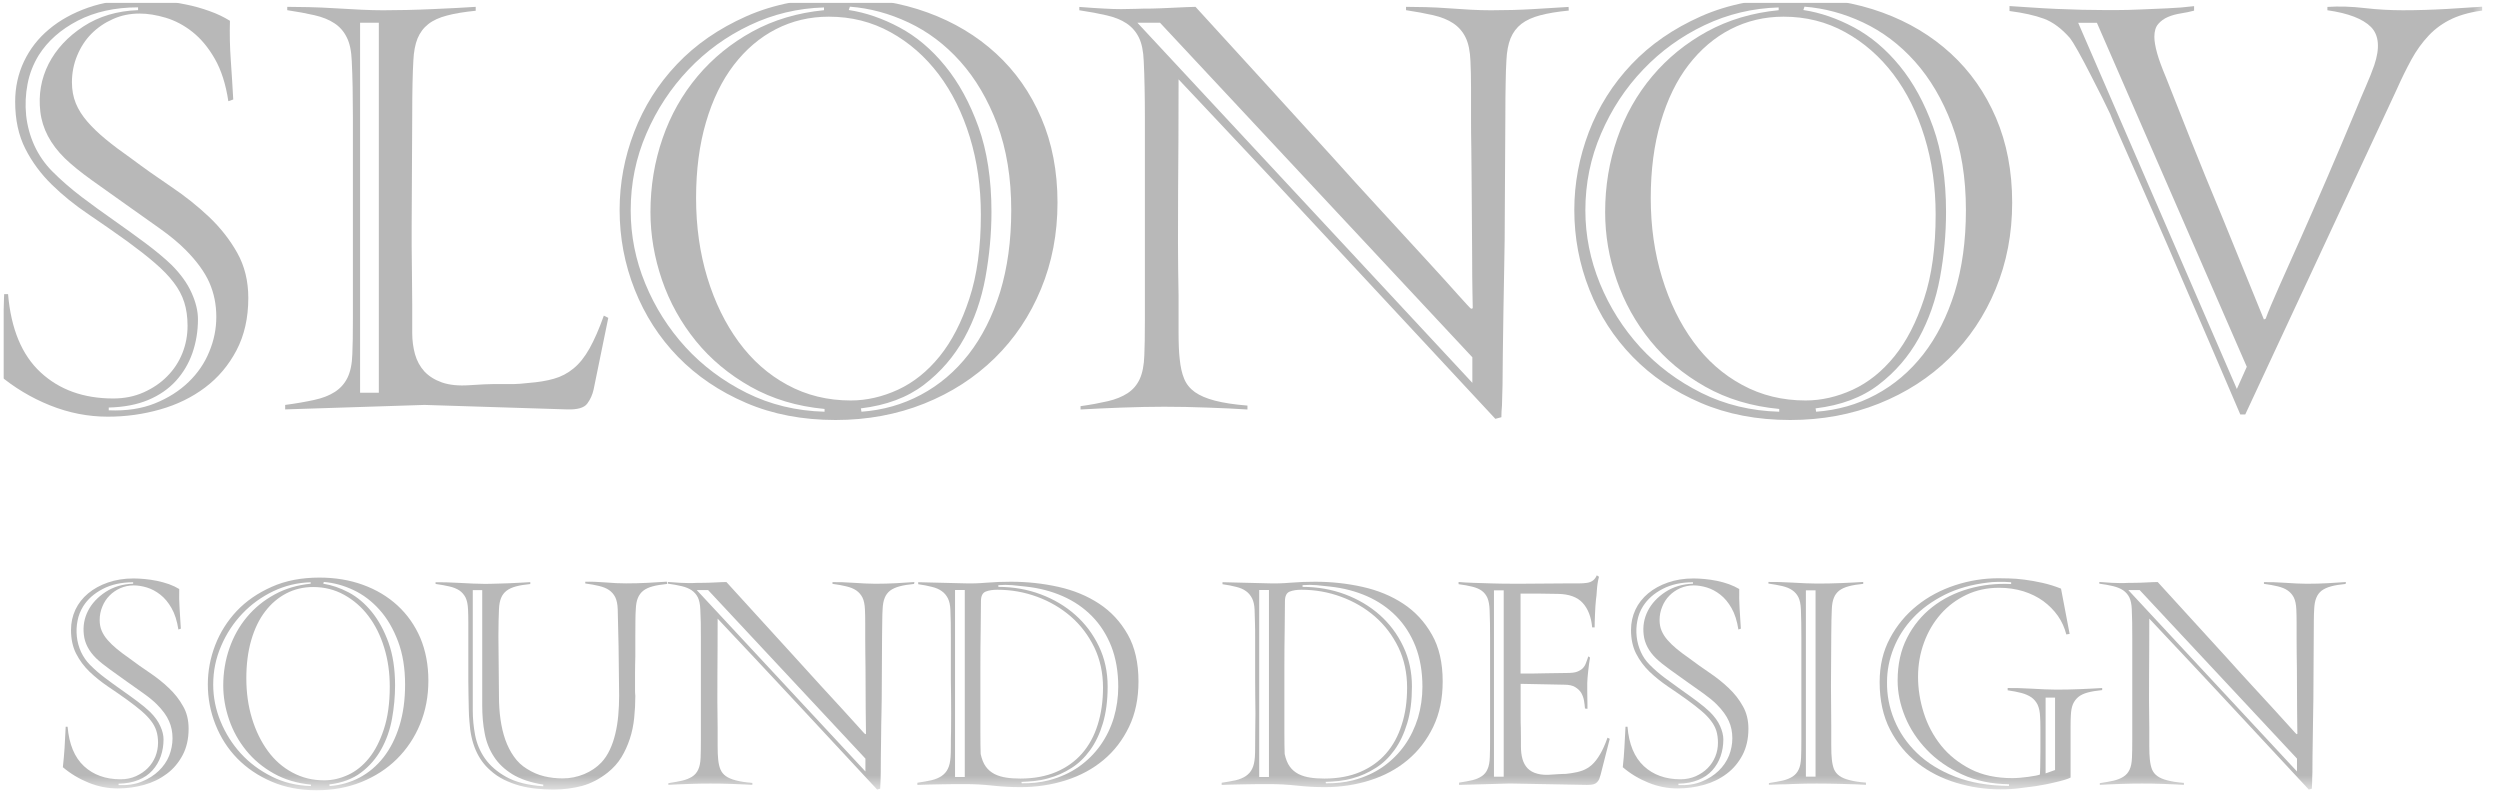 <?xml version="1.0" encoding="UTF-8"?> <svg xmlns="http://www.w3.org/2000/svg" width="137" height="44" viewBox="0 0 137 44" fill="none"><g clip-path="url(#clip0_2119_7558)"><mask id="mask0_2119_7558" style="mask-type:luminance" maskUnits="userSpaceOnUse" x="-172" y="-186" width="309" height="230"><path d="M136.23 -185.219H-171.434V43.299H136.23V-185.219Z" fill="white"></path></mask><g mask="url(#mask0_2119_7558)"><path d="M11.854 17.362C11.854 16.694 11.73 16.073 11.476 15.493C11.222 14.914 10.786 14.313 10.164 13.687C9.801 13.321 9.324 12.924 8.728 12.501C8.136 12.078 7.519 11.64 6.887 11.196C6.254 10.752 5.632 10.308 5.031 9.875C4.429 9.442 3.931 9.04 3.553 8.674C2.77 7.906 2.319 7.055 2.21 6.121C2.101 5.186 2.252 4.319 2.661 3.505C3.076 2.696 3.709 2.012 4.564 1.453C5.42 0.894 6.42 0.597 7.566 0.555V0.403C6.301 0.403 5.197 0.649 4.258 1.134C3.325 1.62 2.615 2.247 2.127 3.019C1.826 3.505 1.619 4.032 1.51 4.601C1.401 5.17 1.375 5.74 1.432 6.319C1.495 6.899 1.645 7.447 1.883 7.974C2.127 8.502 2.449 8.966 2.848 9.374C3.351 9.88 3.9 10.355 4.491 10.804C5.083 11.253 5.679 11.681 6.275 12.099C6.866 12.517 7.437 12.924 7.981 13.332C8.525 13.739 8.997 14.13 9.402 14.517C9.905 15.023 10.273 15.535 10.501 16.052C10.734 16.569 10.848 17.049 10.848 17.498C10.848 18.146 10.745 18.762 10.547 19.336C10.345 19.916 10.044 20.427 9.64 20.871C9.236 21.315 8.728 21.665 8.116 21.921C7.504 22.176 6.783 22.312 5.959 22.333V22.485C6.923 22.526 7.768 22.396 8.494 22.103C9.22 21.811 9.832 21.419 10.335 20.934C10.838 20.448 11.216 19.895 11.465 19.279C11.73 18.647 11.854 18.01 11.854 17.362ZM13.607 16.328C13.607 17.425 13.389 18.381 12.959 19.2C12.528 20.02 11.953 20.699 11.237 21.237C10.522 21.774 9.702 22.177 8.774 22.438C7.846 22.704 6.892 22.834 5.907 22.834C4.818 22.834 3.766 22.625 2.739 22.213C1.712 21.8 0.774 21.237 -0.071 20.526C0.006 19.78 0.069 19.08 0.11 18.427C0.152 17.78 0.188 17.007 0.229 16.12H0.442C0.603 18.026 1.199 19.456 2.226 20.406C3.252 21.357 4.58 21.837 6.208 21.837C6.809 21.837 7.364 21.727 7.867 21.503C8.37 21.278 8.805 20.986 9.163 20.62C9.526 20.255 9.801 19.837 9.993 19.357C10.184 18.882 10.278 18.381 10.278 17.853C10.278 17.368 10.216 16.934 10.096 16.564C9.977 16.188 9.785 15.827 9.521 15.483C9.262 15.138 8.919 14.783 8.494 14.418C8.074 14.052 7.566 13.66 6.985 13.232C6.28 12.726 5.56 12.225 4.828 11.729C4.092 11.232 3.429 10.695 2.837 10.115C2.246 9.536 1.759 8.883 1.391 8.157C1.018 7.426 0.831 6.565 0.831 5.573C0.831 4.784 0.992 4.048 1.313 3.369C1.635 2.69 2.091 2.1 2.687 1.604C3.278 1.108 3.994 0.711 4.828 0.419C5.663 0.127 6.597 -0.02 7.618 -0.02C7.981 -0.02 8.38 0.001 8.826 0.043C9.267 0.085 9.718 0.148 10.169 0.242C10.62 0.33 11.061 0.456 11.481 0.607C11.906 0.758 12.274 0.936 12.601 1.14C12.58 1.85 12.595 2.57 12.647 3.296C12.699 4.027 12.741 4.742 12.782 5.452L12.513 5.546C12.373 4.612 12.124 3.839 11.771 3.223C11.419 2.607 11.009 2.116 10.547 1.75C10.086 1.385 9.599 1.129 9.085 0.973C8.572 0.821 8.095 0.743 7.649 0.743C7.125 0.743 6.638 0.842 6.187 1.046C5.731 1.249 5.342 1.516 5.01 1.85C4.678 2.184 4.419 2.586 4.227 3.051C4.035 3.515 3.942 4.006 3.942 4.507C3.942 4.936 4.014 5.317 4.154 5.661C4.294 6.006 4.507 6.34 4.787 6.664C5.067 6.988 5.404 7.311 5.798 7.635C6.192 7.959 6.648 8.303 7.172 8.669C7.877 9.196 8.608 9.713 9.36 10.22C10.117 10.726 10.812 11.28 11.444 11.875C12.077 12.475 12.595 13.133 13 13.854C13.404 14.574 13.607 15.399 13.607 16.328Z" fill="#B8B8B8"></path></g><mask id="mask1_2119_7558" style="mask-type:luminance" maskUnits="userSpaceOnUse" x="-172" y="-186" width="309" height="230"><path d="M136.23 -185.219H-171.434V43.299H136.23V-185.219Z" fill="white"></path></mask><g mask="url(#mask1_2119_7558)"><path d="M20.76 1.247H19.733V21.521H20.76V1.247ZM32.53 21.344C32.468 21.626 32.354 21.887 32.182 22.117C32.011 22.352 31.633 22.456 31.052 22.435L23.264 22.19L15.627 22.435V22.19C16.228 22.111 16.757 22.017 17.213 21.918C17.67 21.819 18.043 21.673 18.344 21.48C18.645 21.287 18.878 21.031 19.039 20.707C19.199 20.383 19.293 19.95 19.308 19.402C19.329 18.979 19.339 18.321 19.339 17.444V6.437C19.339 5.857 19.334 5.309 19.324 4.782C19.314 4.254 19.298 3.779 19.277 3.351C19.256 2.803 19.168 2.37 19.002 2.046C18.842 1.722 18.613 1.461 18.323 1.273C18.033 1.08 17.67 0.934 17.234 0.834C16.799 0.735 16.306 0.641 15.741 0.558V0.375C16.062 0.375 16.456 0.38 16.918 0.391C17.38 0.401 17.857 0.422 18.354 0.453C18.847 0.485 19.324 0.511 19.791 0.532C20.252 0.553 20.656 0.563 20.999 0.563C21.403 0.563 21.833 0.558 22.295 0.547C22.756 0.537 23.223 0.521 23.684 0.5C24.146 0.479 24.587 0.459 24.996 0.438C25.406 0.417 25.769 0.396 26.069 0.375V0.589C25.447 0.652 24.924 0.735 24.498 0.85C24.073 0.96 23.731 1.116 23.472 1.32C23.212 1.524 23.015 1.785 22.881 2.108C22.751 2.432 22.673 2.839 22.652 3.325C22.632 3.67 22.616 4.087 22.606 4.573C22.596 5.059 22.59 5.628 22.59 6.275L22.559 12.415V13.481C22.559 13.945 22.564 14.457 22.575 15.016C22.585 15.574 22.59 16.138 22.59 16.702V18.253C22.59 18.66 22.642 19.041 22.741 19.407C22.844 19.772 23.015 20.086 23.254 20.352C23.498 20.613 23.819 20.817 24.218 20.958C24.623 21.099 25.126 21.151 25.727 21.109C26.349 21.067 26.806 21.046 27.086 21.046H28.185C28.335 21.046 28.605 21.026 28.983 20.984C29.507 20.942 29.963 20.869 30.357 20.754C30.751 20.644 31.109 20.456 31.431 20.19C31.752 19.929 32.042 19.564 32.307 19.093C32.566 18.629 32.831 18.028 33.09 17.297L33.334 17.418" fill="#B8B8B8"></path></g><mask id="mask2_2119_7558" style="mask-type:luminance" maskUnits="userSpaceOnUse" x="-172" y="-186" width="309" height="230"><path d="M136.23 -185.219H-171.434V43.299H136.23V-185.219Z" fill="white"></path></mask><g mask="url(#mask2_2119_7558)"><path d="M55.416 11.524C55.416 9.738 55.156 8.172 54.648 6.809C54.135 5.451 53.461 4.308 52.626 3.373C51.791 2.439 50.843 1.729 49.79 1.233C48.732 0.736 47.664 0.449 46.575 0.366L46.513 0.549C47.436 0.689 48.364 1.008 49.292 1.504C50.22 2 51.055 2.705 51.797 3.619C52.543 4.532 53.15 5.645 53.622 6.96C54.093 8.276 54.332 9.827 54.332 11.613C54.332 12.808 54.218 14.009 54 15.215C53.777 16.421 53.393 17.528 52.839 18.531C52.284 19.533 51.553 20.384 50.635 21.084C49.717 21.784 48.566 22.212 47.177 22.379L47.208 22.562C48.374 22.478 49.463 22.17 50.469 21.632C51.475 21.095 52.346 20.358 53.082 19.413C53.813 18.473 54.389 17.335 54.804 16.009C55.208 14.683 55.416 13.189 55.416 11.524ZM38.145 10.855C38.145 12.417 38.352 13.868 38.761 15.215C39.171 16.562 39.747 17.737 40.483 18.74C41.219 19.742 42.106 20.531 43.153 21.095C44.2 21.664 45.357 21.946 46.627 21.946C47.493 21.946 48.354 21.747 49.209 21.356C50.065 20.959 50.822 20.353 51.491 19.528C52.154 18.708 52.699 17.654 53.119 16.369C53.544 15.085 53.751 13.55 53.751 11.764C53.751 10.245 53.549 8.824 53.145 7.509C52.74 6.193 52.175 5.049 51.439 4.073C50.703 3.102 49.826 2.329 48.8 1.765C47.773 1.196 46.648 0.914 45.419 0.914C44.372 0.914 43.407 1.144 42.521 1.598C41.634 2.052 40.867 2.71 40.213 3.561C39.56 4.412 39.052 5.457 38.689 6.694C38.326 7.926 38.145 9.315 38.145 10.855ZM45.181 22.41C43.672 22.269 42.324 21.862 41.136 21.194C39.949 20.525 38.948 19.69 38.134 18.688C37.32 17.685 36.698 16.568 36.278 15.346C35.858 14.119 35.645 12.881 35.645 11.623C35.645 10.203 35.868 8.856 36.309 7.582C36.75 6.302 37.393 5.169 38.227 4.177C39.062 3.185 40.063 2.371 41.23 1.729C42.396 1.092 43.703 0.7 45.155 0.559V0.408C43.724 0.449 42.37 0.773 41.095 1.379C39.814 1.984 38.694 2.799 37.73 3.812C36.765 4.825 35.993 5.994 35.422 7.321C34.847 8.647 34.562 10.051 34.562 11.529C34.562 12.908 34.826 14.244 35.36 15.539C35.894 16.839 36.63 17.998 37.564 19.022C38.502 20.045 39.617 20.881 40.913 21.528C42.209 22.175 43.635 22.52 45.186 22.562V22.41H45.181ZM57.951 11.101C57.951 12.803 57.65 14.385 57.044 15.842C56.442 17.299 55.597 18.562 54.508 19.627C53.419 20.692 52.133 21.523 50.645 22.118C49.157 22.713 47.535 23.016 45.787 23.016C43.978 23.016 42.339 22.703 40.882 22.076C39.425 21.45 38.181 20.609 37.154 19.554C36.128 18.5 35.34 17.273 34.785 15.878C34.23 14.479 33.955 13.022 33.955 11.503C33.955 10.046 34.219 8.621 34.754 7.232C35.288 5.843 36.065 4.606 37.092 3.525C38.119 2.439 39.384 1.567 40.898 0.893C42.407 0.225 44.138 -0.109 46.088 -0.109C47.799 -0.109 49.38 0.157 50.827 0.684C52.279 1.212 53.528 1.964 54.586 2.935C55.644 3.906 56.468 5.081 57.059 6.459C57.65 7.827 57.951 9.378 57.951 11.101Z" fill="#B8B8B8"></path></g><mask id="mask3_2119_7558" style="mask-type:luminance" maskUnits="userSpaceOnUse" x="-172" y="-186" width="309" height="230"><path d="M136.23 -185.219H-171.434V43.299H136.23V-185.219Z" fill="white"></path></mask><g mask="url(#mask3_2119_7558)"><path d="M80.685 19.579L63.569 1.247H62.33L80.685 20.979V19.579ZM85.968 0.579C85.346 0.641 84.822 0.725 84.397 0.84C83.977 0.949 83.63 1.111 83.371 1.31C83.111 1.513 82.914 1.774 82.779 2.098C82.65 2.422 82.572 2.829 82.551 3.315C82.531 3.659 82.515 4.077 82.51 4.563C82.499 5.048 82.494 5.617 82.494 6.265L82.463 11.705C82.463 12.661 82.453 13.611 82.432 14.561C82.411 15.517 82.396 16.405 82.385 17.235C82.375 18.065 82.365 18.817 82.354 19.485C82.344 20.154 82.339 20.691 82.339 21.099C82.339 21.26 82.334 21.443 82.323 21.647C82.313 21.85 82.308 22.044 82.308 22.226C82.287 22.451 82.276 22.66 82.276 22.863L81.945 22.952C79.228 20.033 76.713 17.329 74.395 14.833C73.41 13.778 72.415 12.708 71.409 11.627C70.403 10.541 69.459 9.528 68.573 8.588C67.686 7.643 66.898 6.802 66.203 6.066C65.508 5.325 64.969 4.756 64.585 4.348V4.745C64.596 8.557 64.508 12.363 64.585 16.175V18.154C64.585 18.822 64.606 19.328 64.648 19.673C64.689 20.096 64.767 20.456 64.891 20.754C65.011 21.046 65.208 21.292 65.477 21.485C65.752 21.678 66.115 21.835 66.576 21.955C67.038 22.075 67.634 22.169 68.36 22.226V22.44C67.717 22.399 66.986 22.362 66.172 22.336C65.358 22.305 64.565 22.289 63.803 22.289C63.097 22.289 62.32 22.305 61.464 22.336C60.609 22.367 59.857 22.404 59.214 22.44V22.258C59.779 22.179 60.277 22.085 60.707 21.986C61.138 21.887 61.501 21.736 61.791 21.548C62.086 21.354 62.304 21.099 62.455 20.775C62.605 20.451 62.693 20.012 62.709 19.47C62.729 19.047 62.74 18.389 62.74 17.506V6.442C62.74 5.863 62.734 5.314 62.724 4.787C62.714 4.26 62.698 3.785 62.677 3.356C62.657 2.808 62.569 2.375 62.408 2.051C62.247 1.727 62.019 1.471 61.729 1.278C61.438 1.085 61.075 0.939 60.64 0.84C60.209 0.74 59.712 0.647 59.147 0.563V0.38C59.691 0.422 60.137 0.453 60.489 0.469C60.842 0.49 61.158 0.5 61.438 0.5C61.718 0.5 61.988 0.495 62.237 0.485C62.491 0.474 62.786 0.469 63.129 0.469C63.248 0.469 63.419 0.464 63.642 0.453C63.865 0.443 64.093 0.432 64.337 0.422C64.58 0.412 64.803 0.401 65.016 0.391C65.228 0.38 65.394 0.375 65.514 0.375C68.293 3.414 70.776 6.139 72.97 8.552C73.898 9.585 74.81 10.593 75.718 11.575C76.625 12.556 77.434 13.439 78.149 14.222C78.865 15 79.446 15.642 79.886 16.138C80.332 16.634 80.571 16.895 80.612 16.916H80.643C80.685 16.916 80.706 16.895 80.706 16.854C80.706 16.791 80.7 16.509 80.69 16.003C80.68 15.496 80.674 14.885 80.674 14.165C80.674 13.444 80.669 12.682 80.659 11.867C80.648 11.058 80.643 10.327 80.643 9.679C80.643 9.194 80.638 8.672 80.628 8.113C80.617 7.554 80.612 6.996 80.612 6.427V4.782C80.612 4.254 80.602 3.779 80.581 3.351C80.56 2.803 80.472 2.37 80.311 2.046C80.151 1.722 79.923 1.466 79.632 1.273C79.342 1.08 78.979 0.934 78.543 0.834C78.108 0.735 77.61 0.641 77.05 0.558V0.375C77.372 0.375 77.734 0.38 78.139 0.391C78.543 0.401 78.948 0.422 79.363 0.453C79.777 0.485 80.182 0.511 80.586 0.532C80.991 0.553 81.364 0.563 81.706 0.563C82.51 0.563 83.277 0.542 83.998 0.5C84.724 0.459 85.377 0.417 85.958 0.38" fill="#B8B8B8"></path></g><mask id="mask4_2119_7558" style="mask-type:luminance" maskUnits="userSpaceOnUse" x="-172" y="-186" width="309" height="230"><path d="M136.23 -185.219H-171.434V43.299H136.23V-185.219Z" fill="white"></path></mask><g mask="url(#mask4_2119_7558)"><path d="M107.732 11.524C107.732 9.738 107.478 8.172 106.959 6.809C106.446 5.451 105.772 4.308 104.937 3.373C104.103 2.439 103.154 1.729 102.101 1.233C101.043 0.736 99.975 0.449 98.886 0.366L98.824 0.549C99.752 0.689 100.675 1.008 101.603 1.504C102.526 2 103.361 2.705 104.108 3.619C104.854 4.532 105.461 5.645 105.933 6.96C106.405 8.276 106.643 9.827 106.643 11.613C106.643 12.808 106.534 14.009 106.311 15.215C106.088 16.421 105.699 17.528 105.15 18.531C104.595 19.533 103.864 20.384 102.946 21.084C102.034 21.784 100.877 22.212 99.493 22.379L99.524 22.562C100.691 22.478 101.78 22.17 102.786 21.632C103.791 21.095 104.662 20.358 105.399 19.413C106.13 18.473 106.705 17.335 107.12 16.009C107.525 14.683 107.732 13.189 107.732 11.524ZM90.461 10.855C90.461 12.417 90.668 13.868 91.083 15.215C91.493 16.562 92.068 17.737 92.805 18.74C93.536 19.742 94.427 20.531 95.475 21.095C96.522 21.664 97.678 21.946 98.949 21.946C99.815 21.946 100.675 21.747 101.531 21.356C102.386 20.959 103.143 20.353 103.812 19.528C104.476 18.708 105.02 17.654 105.44 16.369C105.865 15.085 106.073 13.55 106.073 11.764C106.073 10.245 105.871 8.824 105.466 7.509C105.062 6.193 104.497 5.049 103.76 4.073C103.024 3.102 102.143 2.329 101.121 1.765C100.095 1.196 98.964 0.914 97.741 0.914C96.693 0.914 95.729 1.144 94.842 1.598C93.956 2.052 93.188 2.71 92.53 3.561C91.876 4.412 91.368 5.457 91.005 6.694C90.642 7.926 90.461 9.315 90.461 10.855ZM97.497 22.41C95.988 22.269 94.64 21.862 93.453 21.194C92.265 20.525 91.265 19.69 90.451 18.688C89.636 17.685 89.014 16.568 88.594 15.346C88.169 14.119 87.962 12.881 87.962 11.623C87.962 10.203 88.185 8.856 88.626 7.582C89.066 6.302 89.709 5.169 90.544 4.177C91.379 3.185 92.379 2.371 93.546 1.729C94.713 1.092 96.019 0.7 97.471 0.559V0.408C96.04 0.449 94.687 0.773 93.411 1.379C92.136 1.984 91.01 2.799 90.046 3.812C89.076 4.825 88.309 5.994 87.739 7.321C87.163 8.647 86.878 10.051 86.878 11.529C86.878 12.908 87.148 14.244 87.677 15.539C88.211 16.839 88.947 17.998 89.88 19.022C90.819 20.045 91.933 20.881 93.23 21.528C94.526 22.175 95.952 22.52 97.502 22.562V22.41H97.497ZM110.267 11.101C110.267 12.803 109.967 14.385 109.36 15.842C108.759 17.299 107.913 18.562 106.825 19.627C105.741 20.692 104.45 21.523 102.962 22.118C101.474 22.713 99.851 23.016 98.103 23.016C96.289 23.016 94.656 22.703 93.199 22.076C91.736 21.45 90.497 20.609 89.471 19.554C88.444 18.5 87.651 17.273 87.101 15.878C86.546 14.479 86.272 13.022 86.272 11.503C86.272 10.046 86.541 8.621 87.07 7.232C87.604 5.843 88.382 4.606 89.408 3.525C90.435 2.439 91.7 1.567 93.214 0.893C94.723 0.225 96.455 -0.109 98.409 -0.109C100.12 -0.109 101.697 0.157 103.148 0.684C104.6 1.212 105.85 1.964 106.908 2.935C107.965 3.906 108.79 5.081 109.381 6.459C109.967 7.827 110.267 9.378 110.267 11.101Z" fill="#B8B8B8"></path></g><mask id="mask5_2119_7558" style="mask-type:luminance" maskUnits="userSpaceOnUse" x="-172" y="-186" width="309" height="230"><path d="M136.23 -185.219H-171.434V43.299H136.23V-185.219Z" fill="white"></path></mask><g mask="url(#mask5_2119_7558)"><path d="M114.911 1.251H113.885L122.58 21.317L123.124 20.1L114.911 1.251ZM136.227 0.551C135.501 0.635 134.889 0.792 134.386 1.021C133.883 1.256 133.453 1.564 133.09 1.951C132.727 2.337 132.411 2.776 132.141 3.272C131.871 3.768 131.602 4.311 131.343 4.896L123.041 22.711H122.767C121.538 19.834 120.423 17.239 119.417 14.926C118.997 13.934 118.572 12.957 118.147 11.991C117.727 11.031 117.338 10.148 116.985 9.344C116.633 8.545 116.337 7.872 116.094 7.323C115.85 6.775 115.7 6.42 115.643 6.258C115.56 6.076 115.414 5.778 115.207 5.36C114.994 4.942 114.771 4.509 114.543 4.055C114.31 3.601 114.092 3.183 113.88 2.807C113.667 2.431 113.522 2.196 113.439 2.092C112.977 1.564 112.5 1.209 112.008 1.026C111.515 0.844 110.888 0.703 110.121 0.604V0.332C110.463 0.353 110.862 0.379 111.313 0.41C111.764 0.442 112.226 0.468 112.703 0.489C113.175 0.51 113.636 0.525 114.092 0.536C114.543 0.546 114.943 0.551 115.285 0.551H116.042C116.405 0.551 116.814 0.541 117.281 0.52C117.742 0.499 118.235 0.478 118.759 0.457C119.282 0.436 119.775 0.395 120.236 0.337V0.583C120.013 0.645 119.775 0.692 119.511 0.734C119.251 0.776 119.013 0.839 118.8 0.932C118.588 1.021 118.411 1.152 118.271 1.314C118.131 1.476 118.059 1.71 118.059 2.013C118.059 2.259 118.111 2.556 118.209 2.911C118.308 3.266 118.468 3.705 118.691 4.232C118.831 4.598 119.018 5.068 119.251 5.647C119.479 6.227 119.733 6.859 120.003 7.548C120.278 8.237 120.568 8.963 120.879 9.72C121.19 10.482 121.496 11.224 121.802 11.955C122.507 13.678 123.259 15.531 124.068 17.521C124.068 17.5 124.078 17.489 124.099 17.489C124.12 17.489 124.141 17.479 124.161 17.458C124.301 17.072 124.545 16.497 124.887 15.725C125.23 14.957 125.629 14.064 126.08 13.051C126.531 12.038 127.018 10.926 127.542 9.71C128.066 8.493 128.589 7.256 129.113 6.002C129.295 5.559 129.476 5.125 129.657 4.713C129.839 4.3 129.989 3.919 130.109 3.575C130.43 2.624 130.368 1.925 129.927 1.476C129.481 1.032 128.688 0.724 127.542 0.562V0.379C128.185 0.337 128.864 0.358 129.58 0.442C130.295 0.525 130.995 0.562 131.68 0.562C132.483 0.562 133.297 0.536 134.127 0.489C134.951 0.436 135.656 0.395 136.242 0.353" fill="#B8B8B8"></path></g><mask id="mask6_2119_7558" style="mask-type:luminance" maskUnits="userSpaceOnUse" x="-172" y="-186" width="309" height="230"><path d="M136.23 -185.219H-171.434V43.299H136.23V-185.219Z" fill="white"></path></mask><g mask="url(#mask6_2119_7558)"><path d="M9.454 40.455C9.454 40.116 9.392 39.803 9.262 39.516C9.138 39.223 8.915 38.92 8.599 38.602C8.417 38.419 8.179 38.221 7.878 38.007C7.577 37.792 7.271 37.573 6.95 37.349C6.628 37.124 6.317 36.9 6.017 36.68C5.711 36.461 5.462 36.258 5.27 36.075C4.876 35.688 4.648 35.26 4.596 34.79C4.539 34.32 4.617 33.882 4.824 33.474C5.031 33.067 5.353 32.723 5.783 32.441C6.214 32.159 6.717 32.007 7.297 31.986V31.908C6.659 31.908 6.105 32.028 5.633 32.274C5.161 32.519 4.803 32.837 4.56 33.224C4.409 33.469 4.3 33.736 4.248 34.023C4.191 34.31 4.181 34.597 4.212 34.889C4.243 35.182 4.321 35.459 4.44 35.725C4.565 35.991 4.726 36.226 4.928 36.43C5.182 36.686 5.457 36.926 5.757 37.15C6.058 37.375 6.354 37.594 6.654 37.803C6.955 38.012 7.24 38.221 7.515 38.424C7.79 38.628 8.028 38.826 8.231 39.02C8.485 39.275 8.671 39.531 8.785 39.792C8.905 40.053 8.962 40.294 8.962 40.518C8.962 40.847 8.91 41.155 8.811 41.442C8.708 41.735 8.557 41.99 8.355 42.215C8.153 42.44 7.899 42.617 7.588 42.742C7.277 42.868 6.914 42.941 6.499 42.946V43.024C6.986 43.045 7.411 42.983 7.774 42.831C8.137 42.685 8.448 42.486 8.702 42.241C8.956 41.996 9.148 41.719 9.273 41.406C9.392 41.098 9.454 40.779 9.454 40.455ZM10.336 39.933C10.336 40.487 10.227 40.967 10.009 41.38C9.791 41.792 9.501 42.137 9.143 42.403C8.785 42.675 8.371 42.878 7.904 43.009C7.437 43.139 6.955 43.207 6.457 43.207C5.908 43.207 5.379 43.103 4.86 42.894C4.342 42.685 3.87 42.403 3.445 42.043C3.486 41.667 3.517 41.312 3.538 40.988C3.559 40.664 3.58 40.273 3.6 39.824H3.704C3.787 40.784 4.083 41.505 4.601 41.985C5.12 42.466 5.788 42.706 6.608 42.706C6.914 42.706 7.194 42.648 7.442 42.539C7.696 42.424 7.914 42.278 8.096 42.095C8.277 41.912 8.417 41.698 8.516 41.458C8.609 41.218 8.661 40.967 8.661 40.701C8.661 40.455 8.63 40.241 8.568 40.048C8.505 39.855 8.412 39.678 8.277 39.505C8.148 39.333 7.971 39.15 7.759 38.967C7.546 38.785 7.292 38.586 6.997 38.372C6.644 38.116 6.281 37.866 5.908 37.615C5.54 37.364 5.203 37.093 4.902 36.806C4.601 36.513 4.357 36.184 4.171 35.819C3.984 35.453 3.891 35.015 3.891 34.519C3.891 34.122 3.974 33.751 4.134 33.407C4.295 33.067 4.528 32.77 4.829 32.519C5.13 32.268 5.488 32.07 5.908 31.924C6.328 31.777 6.799 31.699 7.313 31.699C7.494 31.699 7.696 31.71 7.919 31.73C8.142 31.751 8.371 31.783 8.599 31.83C8.827 31.877 9.045 31.939 9.262 32.013C9.475 32.091 9.662 32.18 9.822 32.279C9.812 32.634 9.817 32.999 9.843 33.365C9.869 33.73 9.89 34.096 9.91 34.451L9.776 34.498C9.703 34.028 9.579 33.636 9.402 33.328C9.226 33.015 9.019 32.77 8.785 32.587C8.552 32.404 8.308 32.274 8.049 32.195C7.79 32.117 7.551 32.08 7.328 32.08C7.064 32.08 6.82 32.133 6.592 32.232C6.364 32.336 6.167 32.467 6.001 32.639C5.835 32.806 5.7 33.01 5.607 33.245C5.508 33.48 5.462 33.725 5.462 33.981C5.462 34.195 5.498 34.388 5.571 34.56C5.643 34.733 5.747 34.9 5.892 35.067C6.032 35.229 6.203 35.396 6.4 35.558C6.597 35.72 6.831 35.897 7.095 36.08C7.448 36.346 7.816 36.607 8.199 36.863C8.578 37.119 8.931 37.396 9.247 37.699C9.568 38.001 9.828 38.33 10.03 38.696C10.237 39.046 10.336 39.463 10.336 39.933Z" fill="#B8B8B8"></path></g><mask id="mask7_2119_7558" style="mask-type:luminance" maskUnits="userSpaceOnUse" x="-172" y="-186" width="309" height="230"><path d="M136.23 -185.219H-171.434V43.299H136.23V-185.219Z" fill="white"></path></mask><g mask="url(#mask7_2119_7558)"><path d="M22.199 37.516C22.199 36.618 22.07 35.824 21.81 35.14C21.551 34.456 21.214 33.877 20.794 33.412C20.374 32.942 19.897 32.582 19.363 32.331C18.829 32.081 18.29 31.934 17.745 31.892L17.714 31.986C18.181 32.06 18.648 32.221 19.114 32.467C19.581 32.718 20.001 33.073 20.374 33.532C20.747 33.992 21.053 34.555 21.292 35.218C21.53 35.882 21.65 36.665 21.65 37.563C21.65 38.163 21.593 38.769 21.484 39.38C21.375 39.986 21.178 40.544 20.898 41.051C20.618 41.557 20.25 41.985 19.788 42.335C19.327 42.685 18.746 42.904 18.046 42.988L18.062 43.077C18.648 43.035 19.197 42.878 19.705 42.612C20.213 42.34 20.649 41.97 21.022 41.495C21.39 41.02 21.681 40.45 21.888 39.777C22.096 39.103 22.199 38.351 22.199 37.516ZM13.499 37.176C13.499 37.965 13.603 38.696 13.81 39.375C14.017 40.053 14.308 40.644 14.676 41.15C15.044 41.657 15.495 42.053 16.024 42.335C16.553 42.622 17.134 42.763 17.771 42.763C18.207 42.763 18.642 42.664 19.073 42.466C19.503 42.267 19.887 41.959 20.219 41.547C20.556 41.134 20.825 40.602 21.038 39.954C21.25 39.307 21.359 38.534 21.359 37.636C21.359 36.868 21.261 36.158 21.053 35.49C20.851 34.827 20.561 34.247 20.193 33.762C19.825 33.271 19.379 32.885 18.86 32.597C18.342 32.31 17.776 32.169 17.16 32.169C16.631 32.169 16.143 32.284 15.697 32.514C15.252 32.744 14.863 33.073 14.536 33.501C14.204 33.929 13.95 34.456 13.769 35.078C13.587 35.704 13.499 36.404 13.499 37.176ZM17.04 42.998C16.278 42.925 15.599 42.722 15.003 42.387C14.406 42.053 13.898 41.63 13.489 41.124C13.079 40.617 12.768 40.059 12.555 39.437C12.343 38.821 12.234 38.195 12.234 37.563C12.234 36.848 12.348 36.169 12.571 35.527C12.794 34.884 13.115 34.31 13.535 33.809C13.955 33.307 14.463 32.895 15.049 32.577C15.635 32.253 16.299 32.06 17.025 31.986V31.908C16.304 31.929 15.625 32.091 14.977 32.399C14.334 32.707 13.769 33.114 13.281 33.626C12.794 34.138 12.405 34.728 12.12 35.396C11.829 36.064 11.684 36.769 11.684 37.516C11.684 38.21 11.819 38.884 12.089 39.537C12.358 40.189 12.726 40.774 13.198 41.291C13.67 41.808 14.235 42.226 14.889 42.554C15.542 42.883 16.262 43.056 17.04 43.077V42.998ZM23.475 37.302C23.475 38.158 23.324 38.957 23.018 39.693C22.713 40.429 22.287 41.061 21.743 41.599C21.199 42.137 20.545 42.554 19.799 42.857C19.047 43.16 18.233 43.306 17.351 43.306C16.439 43.306 15.614 43.15 14.878 42.831C14.142 42.513 13.52 42.09 13.001 41.562C12.483 41.03 12.089 40.414 11.809 39.709C11.529 39.004 11.389 38.268 11.389 37.505C11.389 36.769 11.524 36.054 11.793 35.354C12.063 34.655 12.457 34.033 12.97 33.485C13.489 32.937 14.126 32.498 14.889 32.159C15.646 31.819 16.522 31.652 17.502 31.652C18.362 31.652 19.161 31.783 19.892 32.049C20.623 32.315 21.25 32.691 21.785 33.182C22.319 33.673 22.733 34.263 23.034 34.958C23.324 35.652 23.475 36.43 23.475 37.302Z" fill="#B8B8B8"></path></g><mask id="mask8_2119_7558" style="mask-type:luminance" maskUnits="userSpaceOnUse" x="-172" y="-186" width="309" height="230"><path d="M136.23 -185.219H-171.434V43.299H136.23V-185.219Z" fill="white"></path></mask><g mask="url(#mask8_2119_7558)"><path d="M29.765 42.996C29.076 42.887 28.516 42.694 28.085 42.433C27.655 42.166 27.313 41.848 27.069 41.467C26.82 41.091 26.649 40.663 26.561 40.187C26.468 39.712 26.426 39.206 26.426 38.663V32.34H25.908V38.94C25.908 39.378 25.949 39.827 26.037 40.287C26.126 40.746 26.302 41.174 26.577 41.566C26.852 41.957 27.24 42.297 27.748 42.579C28.257 42.861 28.931 43.033 29.771 43.09V42.996H29.765ZM36.563 32C36.247 32.032 35.982 32.073 35.77 32.131C35.557 32.188 35.386 32.267 35.251 32.371C35.121 32.475 35.023 32.606 34.956 32.768C34.888 32.93 34.852 33.133 34.842 33.379C34.831 33.551 34.821 33.76 34.821 34.005C34.816 34.251 34.816 34.538 34.816 34.862V35.963C34.816 36.094 34.81 36.245 34.805 36.418C34.8 36.585 34.8 36.757 34.8 36.924V37.864C34.8 37.906 34.8 37.953 34.805 38C34.81 38.052 34.816 38.094 34.816 38.135C34.816 38.543 34.795 38.945 34.753 39.347C34.712 39.744 34.634 40.125 34.515 40.485C34.396 40.845 34.245 41.185 34.053 41.498C33.861 41.811 33.613 42.088 33.307 42.333C32.861 42.688 32.389 42.934 31.891 43.07C31.393 43.2 30.87 43.268 30.325 43.268C30.02 43.268 29.714 43.252 29.397 43.221C29.081 43.19 28.775 43.132 28.474 43.054C28.174 42.97 27.889 42.861 27.614 42.725C27.339 42.589 27.09 42.417 26.867 42.213C26.177 41.613 25.799 40.725 25.726 39.55C25.706 39.357 25.695 39.133 25.69 38.882C25.685 38.631 25.68 38.37 25.674 38.099C25.669 37.827 25.664 37.561 25.664 37.3V34.125C25.664 33.859 25.659 33.619 25.649 33.405C25.638 33.128 25.591 32.909 25.514 32.747C25.431 32.585 25.317 32.455 25.172 32.355C25.026 32.261 24.84 32.183 24.622 32.136C24.404 32.084 24.155 32.042 23.87 32V31.906C24.031 31.906 24.233 31.906 24.461 31.912C24.695 31.917 24.933 31.927 25.182 31.943C25.431 31.959 25.669 31.969 25.903 31.979C26.136 31.99 26.338 31.995 26.509 31.995C26.712 31.995 26.929 31.995 27.163 31.985C27.396 31.979 27.629 31.974 27.863 31.964C28.096 31.953 28.314 31.943 28.521 31.932C28.728 31.922 28.91 31.912 29.06 31.901V32.005C28.744 32.037 28.48 32.079 28.272 32.136C28.06 32.194 27.889 32.272 27.754 32.376C27.624 32.481 27.52 32.611 27.458 32.773C27.391 32.935 27.354 33.139 27.344 33.384C27.334 33.556 27.328 33.765 27.323 34.011C27.318 34.256 27.313 34.543 27.313 34.867L27.344 38.172C27.344 38.6 27.37 39.018 27.427 39.42C27.484 39.822 27.572 40.198 27.691 40.537C27.811 40.877 27.971 41.19 28.163 41.461C28.355 41.738 28.594 41.963 28.879 42.135C29.185 42.328 29.501 42.464 29.828 42.542C30.16 42.62 30.497 42.657 30.839 42.657C31.243 42.657 31.632 42.579 32.011 42.422C32.384 42.266 32.7 42.051 32.954 41.785C33.136 41.592 33.291 41.357 33.416 41.091C33.545 40.819 33.644 40.527 33.721 40.203C33.799 39.879 33.851 39.545 33.882 39.195C33.913 38.84 33.929 38.485 33.929 38.13L33.898 35.436L33.851 33.384C33.841 33.107 33.794 32.888 33.716 32.726C33.633 32.564 33.519 32.434 33.374 32.334C33.229 32.235 33.042 32.162 32.825 32.11C32.607 32.058 32.358 32.011 32.073 31.974V31.88C32.399 31.87 32.767 31.885 33.177 31.917C33.587 31.953 33.965 31.969 34.307 31.969C34.712 31.969 35.111 31.959 35.51 31.938C35.904 31.917 36.252 31.896 36.542 31.875" fill="#B8B8B8"></path></g><mask id="mask9_2119_7558" style="mask-type:luminance" maskUnits="userSpaceOnUse" x="-172" y="-186" width="309" height="230"><path d="M136.23 -185.219H-171.434V43.299H136.23V-185.219Z" fill="white"></path></mask><g mask="url(#mask9_2119_7558)"><path d="M47.425 41.571L38.802 32.334H38.18L47.425 42.276V41.571ZM50.09 32C49.774 32.032 49.509 32.073 49.297 32.131C49.084 32.188 48.913 32.267 48.778 32.366C48.648 32.47 48.545 32.601 48.483 32.763C48.415 32.925 48.379 33.128 48.368 33.373C48.358 33.546 48.348 33.755 48.348 34C48.343 34.245 48.337 34.533 48.337 34.856L48.322 37.598C48.322 38.078 48.317 38.558 48.306 39.039C48.296 39.519 48.285 39.968 48.285 40.386C48.28 40.803 48.275 41.179 48.27 41.519C48.265 41.858 48.265 42.124 48.265 42.328C48.265 42.412 48.265 42.5 48.26 42.605C48.254 42.704 48.249 42.803 48.249 42.897C48.239 43.007 48.234 43.117 48.234 43.221L48.068 43.268C46.699 41.795 45.434 40.433 44.267 39.18C43.769 38.647 43.267 38.109 42.764 37.566C42.255 37.018 41.778 36.511 41.333 36.036C40.887 35.561 40.487 35.138 40.14 34.768C39.787 34.397 39.518 34.105 39.326 33.901V34.099C39.331 36.021 39.29 37.937 39.326 39.858V40.856C39.326 41.19 39.336 41.446 39.357 41.623C39.378 41.837 39.419 42.02 39.481 42.166C39.544 42.312 39.642 42.438 39.777 42.532C39.917 42.631 40.099 42.709 40.332 42.767C40.565 42.829 40.866 42.876 41.229 42.903V43.012C40.907 42.991 40.539 42.976 40.124 42.96C39.715 42.944 39.316 42.939 38.932 42.939C38.574 42.939 38.185 42.944 37.755 42.96C37.325 42.976 36.946 42.991 36.625 43.012V42.918C36.91 42.876 37.159 42.829 37.376 42.782C37.594 42.73 37.776 42.657 37.926 42.563C38.076 42.469 38.185 42.339 38.263 42.172C38.341 42.01 38.382 41.79 38.393 41.514C38.403 41.3 38.408 40.971 38.408 40.527V34.95C38.408 34.658 38.403 34.381 38.403 34.115C38.398 33.849 38.387 33.608 38.377 33.394C38.367 33.118 38.32 32.898 38.242 32.736C38.159 32.575 38.045 32.444 37.9 32.345C37.755 32.246 37.573 32.173 37.35 32.12C37.133 32.068 36.879 32.021 36.599 31.985V31.891C36.873 31.912 37.096 31.927 37.278 31.938C37.454 31.948 37.615 31.953 37.755 31.953C37.895 31.953 38.03 31.953 38.159 31.943C38.289 31.938 38.434 31.938 38.61 31.938C38.673 31.938 38.756 31.938 38.87 31.932C38.978 31.927 39.098 31.922 39.217 31.917C39.342 31.912 39.456 31.906 39.559 31.901C39.663 31.896 39.751 31.896 39.808 31.896C41.208 33.426 42.458 34.799 43.562 36.016C44.029 36.538 44.49 37.044 44.946 37.54C45.403 38.036 45.812 38.48 46.17 38.872C46.528 39.263 46.823 39.587 47.046 39.837C47.269 40.088 47.389 40.219 47.409 40.229H47.425C47.446 40.229 47.456 40.219 47.456 40.198C47.456 40.166 47.456 40.026 47.451 39.77C47.446 39.514 47.44 39.206 47.44 38.846C47.44 38.48 47.44 38.099 47.435 37.692C47.43 37.284 47.43 36.914 47.43 36.59C47.43 36.344 47.425 36.083 47.42 35.801C47.414 35.52 47.414 35.237 47.414 34.95V34.125C47.414 33.859 47.409 33.619 47.399 33.405C47.389 33.128 47.342 32.909 47.264 32.747C47.181 32.585 47.067 32.455 46.922 32.355C46.777 32.256 46.595 32.183 46.372 32.131C46.154 32.079 45.906 32.032 45.62 31.995V31.901C45.781 31.901 45.963 31.906 46.165 31.906C46.367 31.912 46.575 31.922 46.782 31.938C46.989 31.953 47.197 31.964 47.399 31.974C47.601 31.985 47.788 31.99 47.964 31.99C48.368 31.99 48.757 31.979 49.12 31.959C49.483 31.938 49.815 31.917 50.111 31.896" fill="#B8B8B8"></path></g><mask id="mask10_2119_7558" style="mask-type:luminance" maskUnits="userSpaceOnUse" x="-172" y="-186" width="309" height="230"><path d="M136.23 -185.219H-171.434V43.299H136.23V-185.219Z" fill="white"></path></mask><g mask="url(#mask10_2119_7558)"><path d="M61.28 37.633C61.28 36.803 61.15 36.066 60.901 35.424C60.647 34.782 60.294 34.228 59.843 33.769C59.392 33.31 58.858 32.944 58.241 32.672C57.624 32.401 56.95 32.224 56.219 32.145C55.965 32.114 55.716 32.088 55.472 32.067C55.229 32.046 54.975 32.046 54.71 32.067V32.161C55.529 32.161 56.307 32.297 57.028 32.568C57.754 32.84 58.386 33.216 58.926 33.696C59.47 34.176 59.9 34.751 60.222 35.424C60.543 36.093 60.699 36.829 60.699 37.622C60.699 38.39 60.611 39.058 60.44 39.633C60.269 40.207 60.035 40.698 59.74 41.105C59.444 41.512 59.102 41.846 58.708 42.092C58.314 42.343 57.894 42.531 57.448 42.651C57.194 42.724 56.95 42.771 56.712 42.797C56.473 42.823 56.23 42.839 55.975 42.849L55.991 42.927C56.255 42.927 56.51 42.917 56.753 42.891C56.997 42.865 57.24 42.823 57.484 42.76C58.101 42.598 58.646 42.348 59.117 42.019C59.589 41.685 59.983 41.293 60.305 40.839C60.626 40.385 60.87 39.883 61.036 39.335C61.197 38.782 61.28 38.212 61.28 37.633ZM60.445 37.68C60.445 36.87 60.284 36.134 59.968 35.476C59.646 34.819 59.221 34.255 58.682 33.785C58.143 33.32 57.531 32.96 56.836 32.704C56.141 32.448 55.415 32.318 54.653 32.318C54.41 32.318 54.197 32.349 54.021 32.417C53.844 32.485 53.756 32.662 53.756 32.949C53.756 33.398 53.751 33.936 53.741 34.552C53.73 35.174 53.725 35.831 53.725 36.526V40.113C53.725 40.661 53.73 41.063 53.741 41.319C53.803 41.606 53.896 41.836 54.021 42.008C54.145 42.181 54.306 42.316 54.498 42.416C54.69 42.515 54.907 42.578 55.146 42.614C55.384 42.651 55.638 42.666 55.913 42.666C56.655 42.666 57.308 42.546 57.873 42.306C58.438 42.066 58.915 41.726 59.294 41.293C59.672 40.86 59.963 40.332 60.154 39.716C60.346 39.105 60.445 38.426 60.445 37.68ZM52.87 32.333H52.336V42.578H52.87V32.333ZM62.389 37.34C62.389 38.28 62.218 39.111 61.871 39.831C61.523 40.552 61.062 41.157 60.471 41.648C59.885 42.139 59.195 42.51 58.412 42.76C57.624 43.011 56.8 43.136 55.924 43.136C55.436 43.136 54.933 43.11 54.404 43.053C53.876 42.995 53.367 42.969 52.885 42.969H52.33C52.102 42.969 51.859 42.974 51.61 42.98C51.356 42.985 51.112 42.99 50.873 42.995C50.635 43 50.438 43.006 50.272 43.016V42.896C50.557 42.854 50.811 42.807 51.034 42.76C51.257 42.708 51.444 42.63 51.594 42.531C51.745 42.426 51.864 42.295 51.941 42.134C52.025 41.972 52.071 41.758 52.092 41.491C52.102 41.35 52.107 41.152 52.107 40.901C52.107 40.651 52.107 40.374 52.118 40.066C52.123 39.758 52.123 39.434 52.123 39.095C52.123 38.755 52.123 38.426 52.118 38.113C52.113 37.8 52.107 37.513 52.107 37.246V34.959C52.107 34.667 52.107 34.39 52.102 34.124C52.097 33.858 52.087 33.618 52.081 33.404C52.071 33.158 52.025 32.955 51.947 32.793C51.864 32.631 51.755 32.495 51.61 32.396C51.47 32.291 51.288 32.213 51.071 32.161C50.853 32.103 50.599 32.056 50.319 32.015V31.905L52.906 31.968C53.253 31.978 53.637 31.968 54.067 31.931C54.498 31.895 54.944 31.879 55.4 31.879C56.292 31.879 57.158 31.973 58.003 32.161C58.843 32.349 59.589 32.657 60.237 33.085C60.886 33.513 61.409 34.077 61.803 34.777C62.192 35.461 62.389 36.322 62.389 37.34Z" fill="#B8B8B8"></path></g><mask id="mask11_2119_7558" style="mask-type:luminance" maskUnits="userSpaceOnUse" x="-172" y="-186" width="309" height="230"><path d="M136.23 -185.219H-171.434V43.299H136.23V-185.219Z" fill="white"></path></mask><g mask="url(#mask11_2119_7558)"><path d="M77.949 37.633C77.949 36.803 77.82 36.066 77.571 35.424C77.317 34.782 76.964 34.228 76.513 33.769C76.062 33.31 75.528 32.944 74.911 32.672C74.294 32.401 73.62 32.224 72.889 32.145C72.635 32.114 72.386 32.088 72.142 32.067C71.898 32.046 71.644 32.046 71.38 32.067V32.161C72.199 32.161 72.977 32.297 73.703 32.568C74.429 32.84 75.061 33.216 75.606 33.696C76.145 34.176 76.58 34.751 76.897 35.424C77.218 36.093 77.374 36.829 77.374 37.622C77.374 38.39 77.291 39.058 77.115 39.633C76.943 40.207 76.71 40.698 76.415 41.105C76.119 41.512 75.777 41.846 75.377 42.092C74.983 42.343 74.564 42.531 74.118 42.651C73.864 42.724 73.62 42.771 73.381 42.797C73.143 42.823 72.899 42.839 72.645 42.849L72.661 42.927C72.925 42.927 73.179 42.917 73.423 42.891C73.666 42.865 73.91 42.823 74.154 42.76C74.771 42.598 75.315 42.348 75.787 42.019C76.259 41.685 76.653 41.293 76.975 40.839C77.296 40.385 77.534 39.883 77.706 39.335C77.866 38.782 77.949 38.212 77.949 37.633ZM77.109 37.68C77.109 36.87 76.948 36.134 76.632 35.476C76.311 34.819 75.886 34.255 75.346 33.785C74.807 33.32 74.19 32.96 73.495 32.704C72.801 32.448 72.075 32.318 71.312 32.318C71.069 32.318 70.856 32.349 70.68 32.417C70.504 32.485 70.415 32.662 70.415 32.949C70.415 33.398 70.41 33.936 70.4 34.552C70.39 35.174 70.384 35.831 70.384 36.526V40.113C70.384 40.661 70.39 41.063 70.4 41.319C70.462 41.606 70.555 41.836 70.68 42.008C70.804 42.181 70.965 42.316 71.157 42.416C71.349 42.515 71.567 42.578 71.805 42.614C72.044 42.651 72.303 42.666 72.572 42.666C73.314 42.666 73.967 42.546 74.532 42.306C75.097 42.066 75.575 41.726 75.953 41.293C76.332 40.86 76.622 40.332 76.814 39.716C77.016 39.105 77.109 38.426 77.109 37.68ZM69.539 32.333H69.005V42.578H69.539V32.333ZM79.059 37.34C79.059 38.28 78.888 39.111 78.54 39.831C78.193 40.552 77.726 41.157 77.14 41.648C76.555 42.139 75.865 42.51 75.082 42.76C74.294 43.011 73.469 43.136 72.598 43.136C72.111 43.136 71.603 43.11 71.079 43.053C70.55 42.995 70.047 42.969 69.56 42.969H69.005C68.777 42.969 68.538 42.974 68.284 42.98C68.03 42.985 67.787 42.99 67.548 42.995C67.31 43 67.108 43.006 66.947 43.016V42.896C67.232 42.854 67.486 42.807 67.709 42.76C67.932 42.708 68.119 42.63 68.269 42.531C68.419 42.426 68.539 42.295 68.616 42.134C68.699 41.972 68.746 41.758 68.767 41.491C68.777 41.35 68.782 41.152 68.782 40.901C68.782 40.651 68.782 40.374 68.787 40.066C68.793 39.758 68.798 39.434 68.798 39.095C68.798 38.755 68.793 38.426 68.787 38.113C68.782 37.8 68.782 37.513 68.782 37.246V34.959C68.782 34.667 68.782 34.39 68.772 34.124C68.767 33.858 68.761 33.618 68.751 33.404C68.741 33.158 68.694 32.955 68.616 32.793C68.533 32.631 68.424 32.495 68.284 32.396C68.139 32.291 67.963 32.213 67.745 32.161C67.528 32.103 67.273 32.056 66.993 32.015V31.905L69.576 31.968C69.918 31.978 70.307 31.968 70.737 31.931C71.167 31.895 71.613 31.879 72.07 31.879C72.961 31.879 73.827 31.973 74.667 32.161C75.507 32.349 76.254 32.657 76.902 33.085C77.55 33.513 78.074 34.077 78.468 34.777C78.862 35.461 79.059 36.322 79.059 37.34Z" fill="#B8B8B8"></path></g><mask id="mask12_2119_7558" style="mask-type:luminance" maskUnits="userSpaceOnUse" x="-172" y="-186" width="309" height="230"><path d="M136.23 -185.219H-171.434V43.299H136.23V-185.219Z" fill="white"></path></mask><g mask="url(#mask12_2119_7558)"><path d="M82.403 32.352H81.869V42.565H82.403V32.352ZM87.712 42.461C87.692 42.534 87.671 42.602 87.645 42.67C87.619 42.738 87.583 42.8 87.531 42.852C87.479 42.91 87.412 42.952 87.323 42.978C87.24 43.004 87.116 43.014 86.966 43.014L82.74 42.936L79.956 43.014V42.889C80.241 42.847 80.484 42.8 80.692 42.753C80.899 42.701 81.07 42.628 81.21 42.529C81.35 42.435 81.454 42.304 81.522 42.137C81.594 41.975 81.635 41.756 81.641 41.479C81.651 41.265 81.656 40.936 81.656 40.492V34.963C81.656 34.681 81.656 34.41 81.651 34.143C81.646 33.877 81.641 33.637 81.63 33.423C81.62 33.146 81.579 32.927 81.511 32.765C81.439 32.603 81.335 32.472 81.2 32.373C81.065 32.274 80.889 32.201 80.676 32.149C80.464 32.096 80.215 32.05 79.93 32.013V31.893C80.153 31.914 80.427 31.929 80.749 31.94C81.07 31.95 81.407 31.961 81.755 31.971C82.097 31.982 82.434 31.987 82.761 31.987H83.595L85.784 31.971H86.484C86.675 31.971 86.836 31.961 86.971 31.94C87.1 31.919 87.209 31.877 87.297 31.809C87.386 31.741 87.453 31.647 87.505 31.527L87.624 31.606C87.562 31.841 87.526 32.081 87.51 32.326C87.495 32.572 87.479 32.749 87.458 32.864C87.448 32.979 87.438 33.104 87.427 33.24C87.417 33.376 87.412 33.517 87.406 33.663C87.401 33.804 87.396 33.94 87.391 34.07C87.386 34.201 87.386 34.305 87.386 34.383H87.251C87.199 33.814 87.028 33.365 86.732 33.041C86.437 32.718 85.986 32.556 85.379 32.545L84.363 32.53H83.326V36.911H83.912C84.192 36.911 84.477 36.905 84.772 36.895C85.109 36.895 85.478 36.89 85.882 36.879C86.115 36.879 86.297 36.858 86.421 36.811C86.546 36.764 86.649 36.702 86.727 36.629C86.805 36.55 86.862 36.462 86.903 36.352C86.945 36.242 86.992 36.122 87.038 35.976C87.059 35.976 87.08 35.986 87.1 36.007L87.132 36.039C87.111 36.143 87.095 36.258 87.08 36.383C87.064 36.514 87.049 36.639 87.033 36.775C87.017 36.911 87.007 37.036 86.997 37.151C86.986 37.266 86.981 37.365 86.981 37.433V37.809C86.981 37.944 86.981 38.08 86.986 38.216C86.992 38.346 86.992 38.472 86.992 38.581V38.843L86.857 38.827C86.846 38.696 86.831 38.55 86.805 38.399C86.779 38.247 86.727 38.106 86.655 37.976C86.577 37.85 86.468 37.741 86.317 37.652C86.172 37.563 85.975 37.522 85.732 37.522L83.331 37.474V39.302C83.331 39.49 83.331 39.683 83.341 39.882C83.347 40.08 83.347 40.273 83.347 40.456V40.9C83.347 41.156 83.373 41.385 83.43 41.589C83.487 41.792 83.58 41.965 83.71 42.101C83.839 42.236 84.021 42.341 84.244 42.398C84.466 42.461 84.746 42.477 85.078 42.445C85.218 42.435 85.327 42.429 85.405 42.424C85.483 42.419 85.55 42.414 85.612 42.414C85.675 42.414 85.737 42.414 85.804 42.409C85.872 42.403 85.97 42.393 86.1 42.372C86.323 42.341 86.53 42.294 86.717 42.226C86.903 42.158 87.075 42.054 87.235 41.913C87.391 41.772 87.541 41.578 87.681 41.338C87.826 41.098 87.961 40.795 88.091 40.425L88.215 40.487" fill="#B8B8B8"></path></g><mask id="mask13_2119_7558" style="mask-type:luminance" maskUnits="userSpaceOnUse" x="-172" y="-186" width="309" height="230"><path d="M136.23 -185.219H-171.434V43.299H136.23V-185.219Z" fill="white"></path></mask><g mask="url(#mask13_2119_7558)"><path d="M94.932 40.455C94.932 40.116 94.87 39.803 94.74 39.516C94.61 39.223 94.393 38.92 94.076 38.602C93.895 38.419 93.651 38.221 93.356 38.007C93.055 37.792 92.749 37.573 92.428 37.349C92.106 37.124 91.795 36.9 91.494 36.68C91.188 36.461 90.939 36.258 90.748 36.075C90.354 35.688 90.126 35.26 90.074 34.79C90.017 34.32 90.094 33.882 90.302 33.474C90.509 33.067 90.831 32.723 91.261 32.441C91.691 32.159 92.194 32.007 92.775 31.986V31.908C92.137 31.908 91.582 32.028 91.111 32.274C90.639 32.519 90.281 32.837 90.037 33.224C89.882 33.469 89.778 33.736 89.726 34.023C89.669 34.31 89.659 34.597 89.69 34.889C89.721 35.182 89.799 35.459 89.918 35.725C90.037 35.991 90.198 36.226 90.405 36.43C90.659 36.686 90.934 36.926 91.235 37.15C91.536 37.375 91.837 37.594 92.132 37.803C92.433 38.012 92.718 38.221 92.993 38.424C93.267 38.628 93.506 38.826 93.708 39.02C93.962 39.275 94.149 39.531 94.263 39.792C94.377 40.053 94.439 40.294 94.439 40.518C94.439 40.847 94.388 41.155 94.289 41.442C94.185 41.735 94.035 41.99 93.833 42.215C93.63 42.44 93.371 42.617 93.065 42.742C92.754 42.868 92.397 42.941 91.977 42.946V43.024C92.464 43.045 92.889 42.983 93.252 42.831C93.615 42.685 93.926 42.486 94.18 42.241C94.434 41.996 94.621 41.719 94.75 41.406C94.87 41.098 94.932 40.779 94.932 40.455ZM95.813 39.933C95.813 40.487 95.704 40.967 95.487 41.38C95.269 41.792 94.979 42.137 94.621 42.403C94.263 42.675 93.848 42.878 93.382 43.009C92.915 43.139 92.433 43.207 91.935 43.207C91.385 43.207 90.856 43.103 90.338 42.894C89.82 42.685 89.348 42.403 88.928 42.043C88.969 41.667 89 41.312 89.016 40.988C89.037 40.664 89.057 40.273 89.078 39.824H89.187C89.265 40.784 89.566 41.505 90.084 41.985C90.603 42.466 91.271 42.706 92.091 42.706C92.391 42.706 92.671 42.648 92.925 42.539C93.179 42.424 93.397 42.278 93.579 42.095C93.76 41.912 93.9 41.698 93.999 41.458C94.097 41.218 94.144 40.967 94.144 40.701C94.144 40.455 94.113 40.241 94.056 40.048C93.993 39.86 93.9 39.678 93.765 39.505C93.636 39.333 93.465 39.15 93.247 38.967C93.034 38.785 92.78 38.586 92.485 38.372C92.132 38.116 91.769 37.866 91.396 37.615C91.028 37.364 90.691 37.093 90.39 36.806C90.089 36.513 89.846 36.184 89.659 35.819C89.472 35.453 89.379 35.015 89.379 34.519C89.379 34.122 89.462 33.751 89.623 33.407C89.783 33.067 90.017 32.77 90.317 32.519C90.618 32.268 90.976 32.07 91.396 31.924C91.816 31.777 92.282 31.699 92.801 31.699C92.982 31.699 93.185 31.71 93.407 31.73C93.63 31.751 93.859 31.783 94.087 31.83C94.315 31.877 94.538 31.939 94.745 32.013C94.958 32.091 95.144 32.18 95.31 32.279C95.3 32.634 95.31 32.999 95.331 33.365C95.357 33.73 95.378 34.096 95.399 34.451L95.264 34.498C95.191 34.028 95.067 33.636 94.89 33.328C94.714 33.015 94.507 32.77 94.273 32.587C94.04 32.404 93.796 32.274 93.537 32.195C93.278 32.117 93.039 32.08 92.816 32.08C92.552 32.08 92.303 32.133 92.075 32.232C91.847 32.336 91.65 32.467 91.484 32.639C91.318 32.806 91.183 33.01 91.09 33.245C90.991 33.48 90.945 33.725 90.945 33.981C90.945 34.195 90.981 34.388 91.054 34.56C91.126 34.733 91.23 34.9 91.375 35.067C91.515 35.229 91.686 35.396 91.883 35.558C92.08 35.72 92.314 35.897 92.578 36.08C92.93 36.346 93.299 36.607 93.677 36.863C94.056 37.119 94.408 37.396 94.725 37.699C95.046 38.001 95.305 38.33 95.507 38.696C95.71 39.046 95.813 39.463 95.813 39.933Z" fill="#B8B8B8"></path></g><mask id="mask14_2119_7558" style="mask-type:luminance" maskUnits="userSpaceOnUse" x="-172" y="-186" width="309" height="230"><path d="M136.23 -185.219H-171.434V43.299H136.23V-185.219Z" fill="white"></path></mask><g mask="url(#mask14_2119_7558)"><path d="M99.492 32.35H98.963V42.563H99.492V32.35ZM102.256 43.012C102.095 43.002 101.898 42.991 101.67 42.981C101.442 42.97 101.203 42.965 100.949 42.96C100.695 42.955 100.446 42.95 100.203 42.944C99.959 42.939 99.741 42.939 99.549 42.939C99.368 42.939 99.16 42.944 98.927 42.944C98.694 42.95 98.455 42.955 98.222 42.965C97.984 42.976 97.75 42.986 97.522 42.986C97.294 42.991 97.097 42.996 96.936 43.007V42.913C97.221 42.871 97.47 42.824 97.688 42.777C97.906 42.725 98.087 42.652 98.232 42.558C98.377 42.464 98.492 42.333 98.569 42.166C98.647 42.004 98.689 41.785 98.699 41.508C98.709 41.294 98.715 40.965 98.715 40.522V34.945C98.715 34.653 98.709 34.376 98.709 34.11C98.704 33.843 98.694 33.603 98.689 33.389C98.678 33.112 98.632 32.893 98.554 32.731C98.471 32.569 98.357 32.439 98.212 32.34C98.066 32.24 97.885 32.167 97.662 32.115C97.444 32.063 97.195 32.021 96.91 31.979V31.891C97.071 31.891 97.268 31.891 97.501 31.896C97.735 31.901 97.973 31.912 98.222 31.927C98.471 31.943 98.709 31.953 98.943 31.964C99.176 31.974 99.378 31.979 99.549 31.979C99.751 31.979 99.969 31.979 100.203 31.974C100.436 31.969 100.669 31.964 100.903 31.953C101.136 31.943 101.359 31.932 101.566 31.922C101.774 31.912 101.955 31.901 102.105 31.891V31.995C101.789 32.026 101.525 32.068 101.312 32.126C101.1 32.183 100.928 32.261 100.794 32.361C100.664 32.465 100.56 32.596 100.498 32.757C100.431 32.919 100.394 33.123 100.384 33.368C100.374 33.541 100.369 33.749 100.363 33.995C100.358 34.24 100.353 34.527 100.353 34.851L100.337 37.592L100.353 39.843V40.84C100.353 41.174 100.363 41.43 100.384 41.608C100.405 41.822 100.446 42.004 100.503 42.151C100.566 42.297 100.664 42.422 100.799 42.516C100.934 42.615 101.12 42.694 101.354 42.751C101.587 42.814 101.883 42.861 102.251 42.887" fill="#B8B8B8"></path></g><mask id="mask15_2119_7558" style="mask-type:luminance" maskUnits="userSpaceOnUse" x="-172" y="-186" width="309" height="230"><path d="M136.23 -185.219H-171.434V43.299H136.23V-185.219Z" fill="white"></path></mask><g mask="url(#mask15_2119_7558)"><path d="M112.617 38.23H112.099V42.381L112.617 42.198V38.23ZM110.201 31.907C109.978 31.886 109.745 31.881 109.501 31.886C109.257 31.891 109.076 31.902 108.952 31.922C108.049 32.027 107.256 32.251 106.566 32.596C105.877 32.946 105.296 33.364 104.835 33.86C104.368 34.356 104.015 34.909 103.772 35.52C103.528 36.131 103.409 36.752 103.409 37.373C103.398 38.078 103.528 38.768 103.803 39.441C104.078 40.115 104.487 40.72 105.042 41.258C105.592 41.796 106.292 42.229 107.132 42.558C107.972 42.887 108.957 43.06 110.092 43.07V42.976C109.128 42.966 108.272 42.783 107.51 42.433C106.753 42.083 106.11 41.634 105.592 41.091C105.073 40.548 104.674 39.948 104.399 39.279C104.124 38.611 103.99 37.948 103.99 37.295C103.99 36.408 104.161 35.624 104.508 34.951C104.85 34.277 105.317 33.713 105.892 33.264C106.468 32.815 107.132 32.481 107.878 32.267C108.625 32.053 109.403 31.964 110.211 32.006V31.907H110.201ZM115.199 37.817C114.883 37.849 114.624 37.891 114.411 37.948C114.199 38.005 114.028 38.084 113.893 38.193C113.763 38.303 113.665 38.434 113.597 38.59C113.53 38.747 113.494 38.95 113.483 39.196C113.473 39.337 113.468 39.551 113.468 39.838V42.611C113.395 42.652 113.281 42.694 113.12 42.741C112.959 42.788 112.783 42.835 112.591 42.877C112.4 42.924 112.208 42.966 112.011 43.002C111.819 43.039 111.658 43.065 111.523 43.086C111.269 43.117 110.984 43.154 110.673 43.195C110.357 43.237 110.009 43.258 109.626 43.258C108.806 43.258 107.998 43.138 107.204 42.898C106.411 42.658 105.701 42.297 105.078 41.812C104.456 41.326 103.953 40.715 103.575 39.984C103.196 39.248 103.004 38.381 103.004 37.379C103.004 36.481 103.191 35.682 103.57 34.977C103.943 34.272 104.441 33.677 105.052 33.186C105.664 32.695 106.364 32.325 107.142 32.069C107.925 31.813 108.713 31.688 109.517 31.688C109.646 31.688 109.843 31.693 110.097 31.698C110.351 31.703 110.631 31.724 110.948 31.766C111.264 31.808 111.591 31.865 111.938 31.943C112.285 32.022 112.617 32.126 112.944 32.257L113.416 34.737L113.234 34.768C113.141 34.403 112.991 34.063 112.773 33.75C112.555 33.442 112.285 33.17 111.974 32.941C111.658 32.711 111.295 32.533 110.886 32.403C110.476 32.278 110.03 32.21 109.553 32.21C108.894 32.21 108.293 32.34 107.749 32.601C107.209 32.862 106.738 33.212 106.349 33.656C105.96 34.1 105.654 34.617 105.436 35.212C105.218 35.807 105.109 36.434 105.109 37.097C105.109 37.749 105.213 38.407 105.421 39.065C105.628 39.723 105.944 40.318 106.369 40.851C106.795 41.384 107.334 41.812 107.982 42.146C108.63 42.48 109.397 42.642 110.279 42.642C110.409 42.642 110.554 42.631 110.714 42.621C110.87 42.605 111.026 42.59 111.171 42.569C111.316 42.548 111.445 42.527 111.56 42.506C111.674 42.485 111.746 42.464 111.788 42.444C111.788 42.318 111.793 42.193 111.803 42.062C111.803 41.953 111.803 41.817 111.808 41.666C111.814 41.514 111.814 41.357 111.814 41.206V39.911C111.814 39.65 111.808 39.446 111.798 39.29C111.788 39.013 111.741 38.794 111.663 38.621C111.58 38.454 111.466 38.319 111.321 38.214C111.171 38.115 110.989 38.031 110.771 37.974C110.554 37.917 110.305 37.87 110.02 37.828V37.703C110.18 37.703 110.377 37.703 110.611 37.708C110.844 37.713 111.083 37.723 111.331 37.739C111.58 37.755 111.819 37.765 112.052 37.776C112.285 37.786 112.482 37.791 112.654 37.791C112.856 37.791 113.068 37.791 113.302 37.786C113.535 37.781 113.768 37.776 113.996 37.765C114.23 37.755 114.453 37.744 114.66 37.734C114.868 37.723 115.049 37.713 115.199 37.703" fill="#B8B8B8"></path></g><mask id="mask16_2119_7558" style="mask-type:luminance" maskUnits="userSpaceOnUse" x="-172" y="-186" width="309" height="230"><path d="M136.23 -185.219H-171.434V43.299H136.23V-185.219Z" fill="white"></path></mask><g mask="url(#mask16_2119_7558)"><path d="M125.875 41.571L117.252 32.334H116.63L125.875 42.276V41.571ZM128.54 32C128.224 32.032 127.959 32.073 127.747 32.131C127.534 32.188 127.363 32.267 127.228 32.366C127.098 32.47 126.995 32.601 126.933 32.763C126.865 32.925 126.829 33.128 126.818 33.373C126.808 33.546 126.798 33.755 126.798 34C126.793 34.245 126.793 34.533 126.793 34.856L126.777 37.598C126.777 38.078 126.772 38.558 126.761 39.039C126.751 39.519 126.746 39.968 126.741 40.386C126.736 40.803 126.73 41.179 126.725 41.519C126.72 41.858 126.72 42.124 126.72 42.328C126.72 42.412 126.715 42.5 126.71 42.605C126.704 42.704 126.704 42.803 126.704 42.897C126.694 43.007 126.689 43.117 126.689 43.221L126.523 43.268C125.154 41.795 123.889 40.433 122.722 39.18C122.225 38.647 121.722 38.109 121.219 37.566C120.711 37.018 120.234 36.511 119.788 36.036C119.342 35.561 118.943 35.138 118.595 34.768C118.248 34.397 117.973 34.105 117.781 33.901V34.099C117.786 36.021 117.745 37.937 117.781 39.858V40.856C117.781 41.19 117.791 41.446 117.812 41.623C117.833 41.837 117.874 42.02 117.931 42.166C117.994 42.312 118.092 42.438 118.227 42.532C118.362 42.631 118.548 42.709 118.782 42.767C119.015 42.829 119.316 42.876 119.679 42.903V43.012C119.352 42.991 118.989 42.976 118.574 42.96C118.165 42.944 117.766 42.939 117.382 42.939C117.029 42.939 116.635 42.944 116.205 42.96C115.775 42.976 115.396 42.991 115.069 43.012V42.918C115.355 42.876 115.603 42.829 115.821 42.782C116.039 42.73 116.22 42.657 116.366 42.563C116.516 42.469 116.625 42.339 116.703 42.172C116.78 42.01 116.822 41.79 116.832 41.514C116.843 41.3 116.848 40.971 116.848 40.527V34.95C116.848 34.658 116.848 34.381 116.843 34.115C116.837 33.849 116.827 33.608 116.822 33.394C116.812 33.118 116.765 32.898 116.687 32.736C116.604 32.575 116.49 32.444 116.345 32.345C116.195 32.246 116.013 32.173 115.795 32.12C115.577 32.068 115.329 32.021 115.043 31.985V31.891C115.318 31.912 115.541 31.927 115.717 31.938C115.894 31.948 116.055 31.953 116.194 31.953C116.334 31.953 116.469 31.953 116.599 31.943C116.723 31.938 116.874 31.938 117.045 31.938C117.107 31.938 117.19 31.938 117.304 31.932C117.418 31.927 117.532 31.922 117.651 31.917C117.776 31.912 117.89 31.906 117.994 31.901C118.103 31.896 118.186 31.896 118.243 31.896C119.642 33.426 120.897 34.799 122.002 36.016C122.468 36.538 122.93 37.044 123.386 37.54C123.842 38.036 124.252 38.48 124.61 38.872C124.967 39.263 125.263 39.587 125.486 39.837C125.709 40.088 125.828 40.219 125.849 40.229H125.864C125.885 40.229 125.896 40.219 125.896 40.198C125.896 40.166 125.89 40.026 125.89 39.77C125.885 39.514 125.88 39.206 125.88 38.846C125.88 38.48 125.88 38.099 125.875 37.692C125.87 37.284 125.87 36.914 125.87 36.59C125.87 36.344 125.864 36.083 125.859 35.801C125.854 35.52 125.854 35.237 125.854 34.95V34.125C125.854 33.859 125.849 33.619 125.839 33.405C125.828 33.128 125.781 32.909 125.704 32.747C125.621 32.585 125.507 32.455 125.361 32.355C125.216 32.256 125.035 32.183 124.817 32.131C124.599 32.079 124.345 32.032 124.065 31.995V31.901C124.226 31.901 124.413 31.906 124.615 31.906C124.817 31.912 125.024 31.922 125.232 31.938C125.439 31.953 125.647 31.964 125.849 31.974C126.051 31.985 126.238 31.99 126.409 31.99C126.813 31.99 127.202 31.979 127.565 31.959C127.928 31.938 128.26 31.917 128.555 31.896" fill="#B8B8B8"></path></g></g><defs><clipPath id="clip0_2119_7558"><rect width="135.846" height="43.337" fill="white" transform="translate(0.188 0.145)"></rect></clipPath></defs></svg> 
